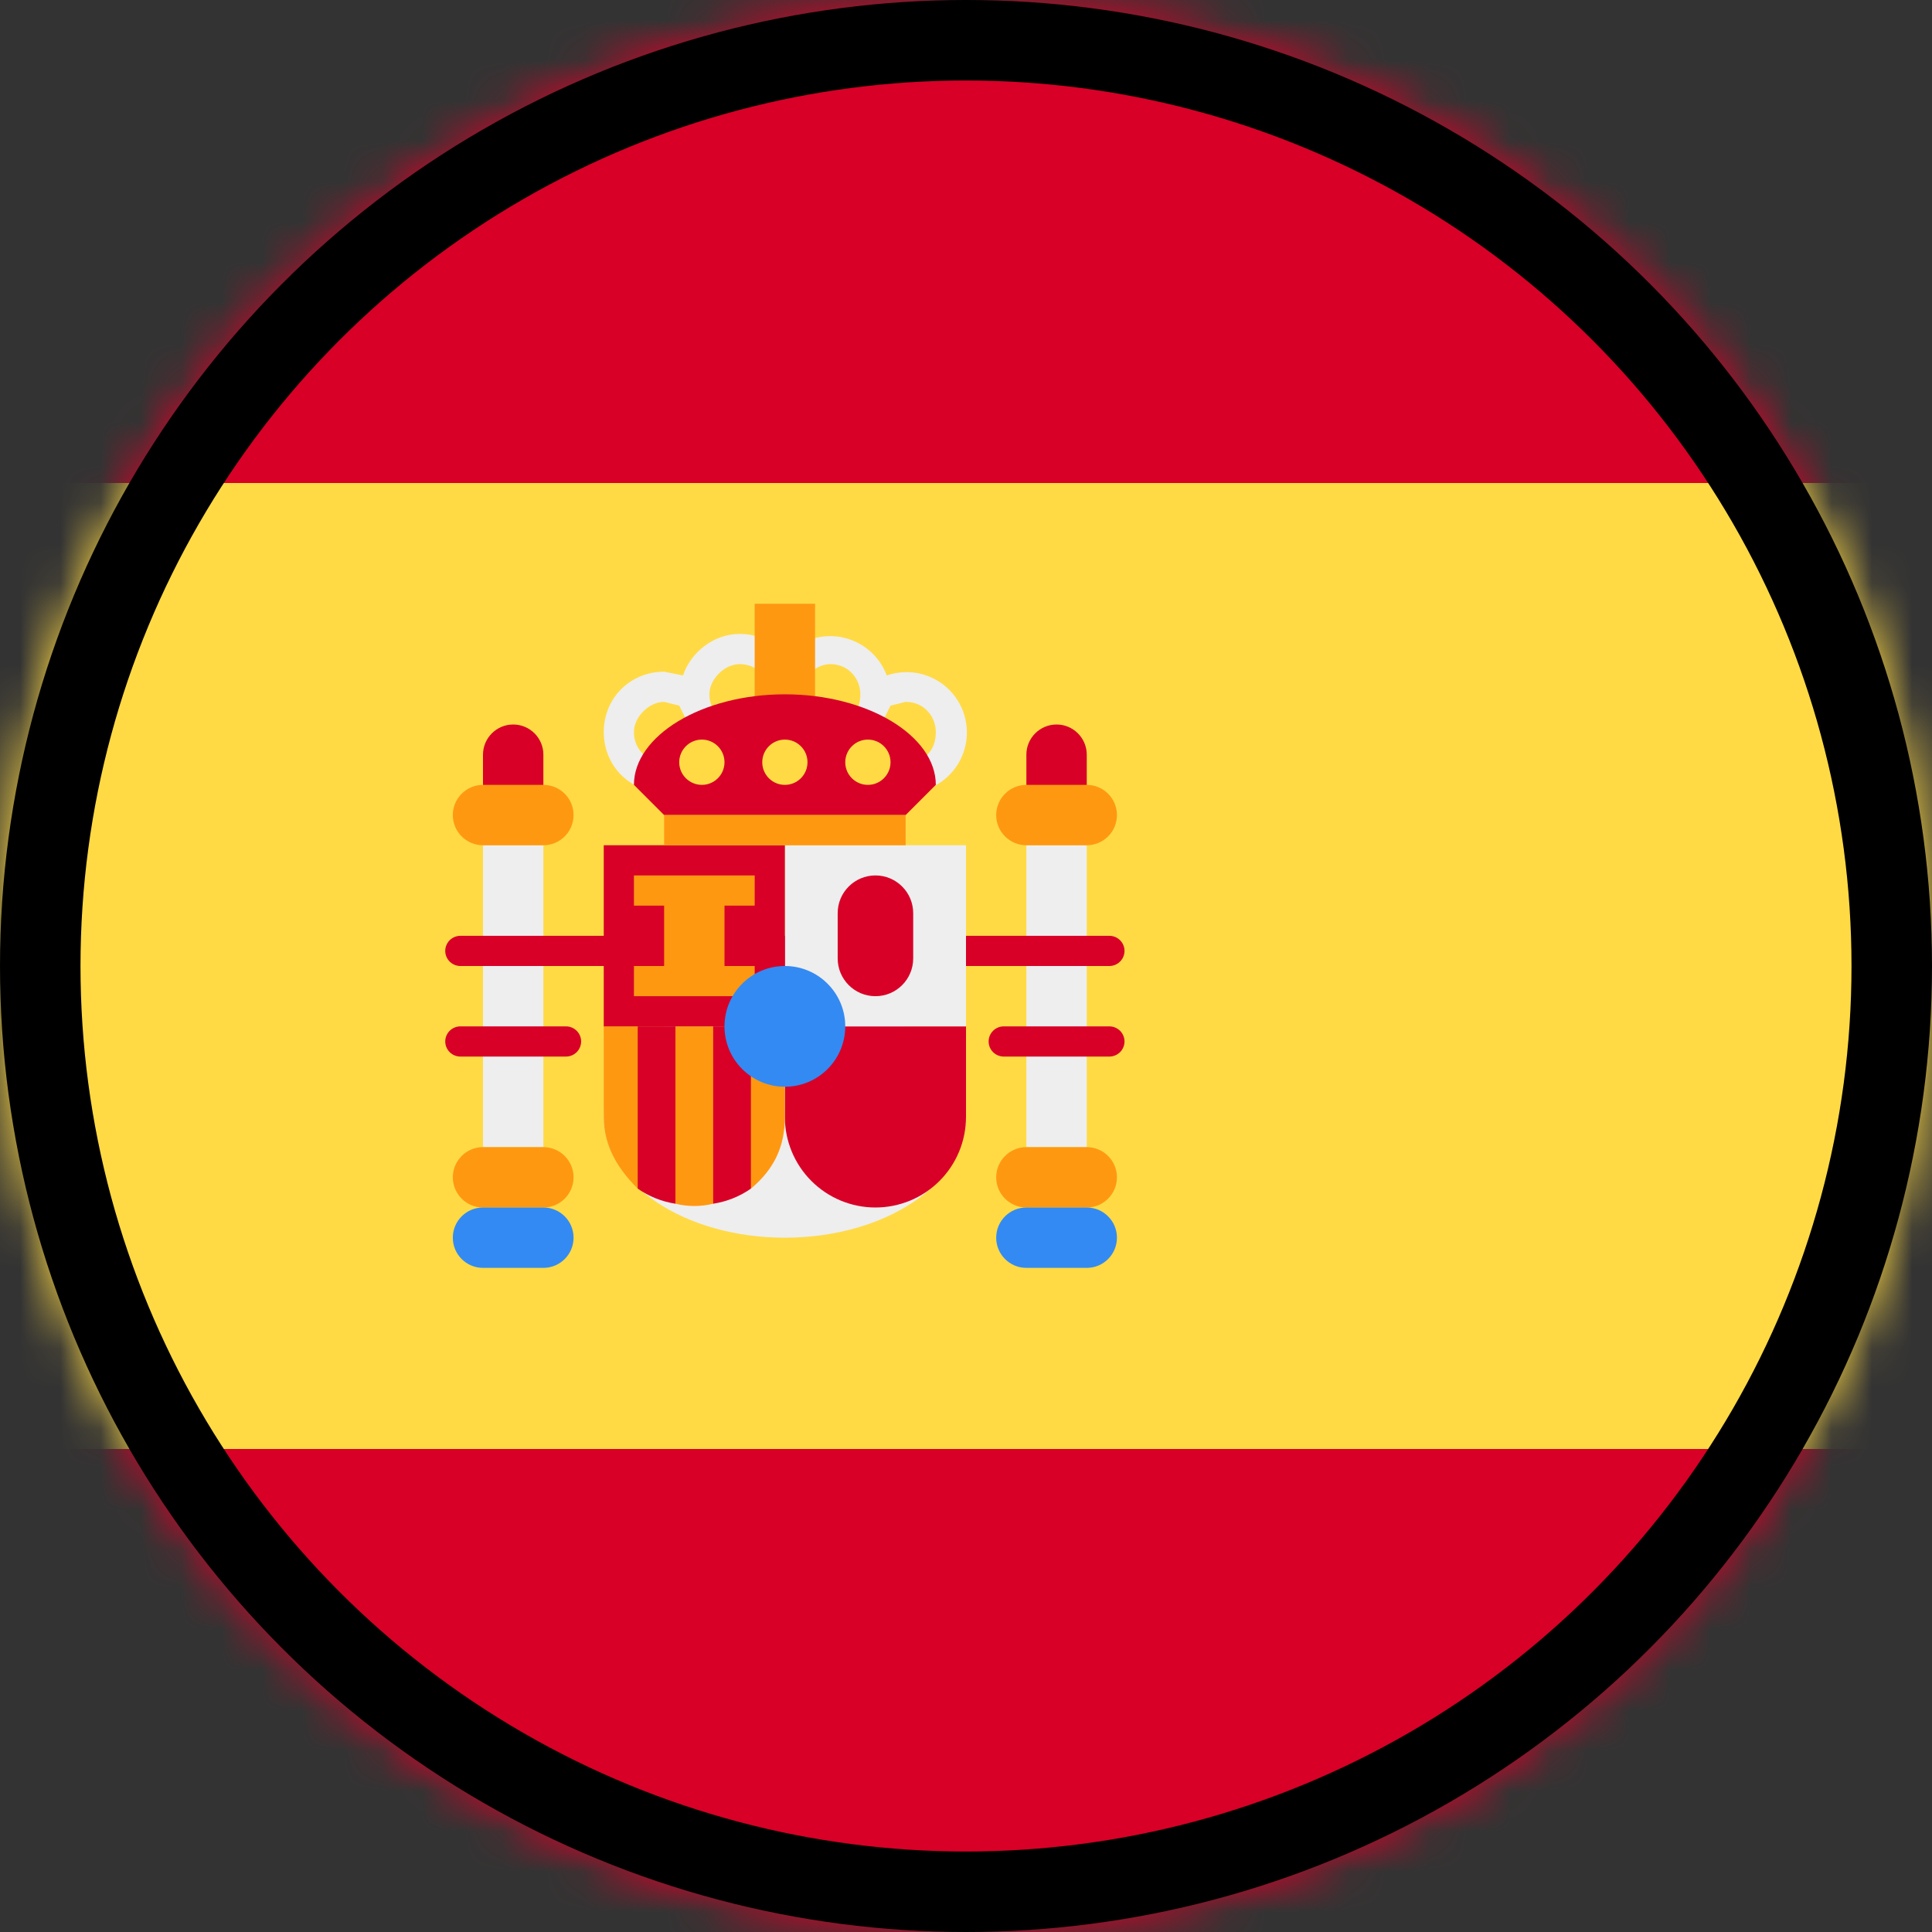 <svg width="48" height="48" viewBox="0 0 48 48" fill="none" xmlns="http://www.w3.org/2000/svg">
<rect x="0" y="0" width="48" height="48" fill="#333333" stroke="none"/>
<g clip-path="url(#clip0_230_946)">
<mask id="mask0_230_946" style="mask-type:luminance" maskUnits="userSpaceOnUse" x="0" y="0" width="48" height="48">
<path d="M24 48C37.255 48 48 37.255 48 24C48 10.745 37.255 0 24 0C10.745 0 0 10.745 0 24C0 37.255 10.745 48 24 48Z" fill="white"/>
</mask>
<g mask="url(#mask0_230_946)">
<path d="M0 12L24 9L48 12V36L24 39L0 36V12Z" fill="#FFDA44"/>
<path d="M0 0H48V12H0V0ZM0 36H48V48H0V36Z" fill="#D80027"/>
<path d="M13.5 28.5H12V21H13.5V28.5ZM25.5 28.5H27V21H25.5V28.5Z" fill="#EEEEEE"/>
<path d="M19.5 30.75C21.985 30.75 24 29.407 24 27.75C24 26.093 21.985 24.75 19.5 24.75C17.015 24.75 15 26.093 15 27.75C15 29.407 17.015 30.75 19.5 30.75Z" fill="#EEEEEE"/>
<path d="M13.5 18.75C13.5 18.336 13.164 18 12.75 18C12.336 18 12 18.336 12 18.75V19.5C12 19.914 12.336 20.25 12.75 20.25C13.164 20.25 13.5 19.914 13.5 19.5V18.75Z" fill="#D80027"/>
<path d="M27 18.75C27 18.336 26.664 18 26.25 18C25.836 18 25.5 18.336 25.5 18.75V19.5C25.5 19.914 25.836 20.25 26.25 20.25C26.664 20.25 27 19.914 27 19.5V18.75Z" fill="#D80027"/>
<path d="M19.5 25.5V27.75C19.5 28.347 19.737 28.919 20.159 29.341C20.581 29.763 21.153 30 21.75 30C22.347 30 22.919 29.763 23.341 29.341C23.763 28.919 24 28.347 24 27.75V25.5H21.75H19.5Z" fill="#D80027"/>
<path d="M13.5 19.5H12C11.586 19.5 11.25 19.836 11.25 20.25C11.25 20.664 11.586 21 12 21H13.5C13.914 21 14.25 20.664 14.25 20.25C14.25 19.836 13.914 19.5 13.5 19.5Z" fill="#FF9811"/>
<path d="M27 19.5H25.5C25.086 19.5 24.75 19.836 24.75 20.25C24.75 20.664 25.086 21 25.5 21H27C27.414 21 27.75 20.664 27.75 20.25C27.75 19.836 27.414 19.5 27 19.5Z" fill="#FF9811"/>
<path d="M13.5 28.5H12C11.586 28.5 11.25 28.836 11.25 29.25C11.25 29.664 11.586 30 12 30H13.5C13.914 30 14.25 29.664 14.25 29.25C14.25 28.836 13.914 28.5 13.5 28.5Z" fill="#FF9811"/>
<path d="M27 28.5H25.5C25.086 28.5 24.75 28.836 24.75 29.25C24.75 29.664 25.086 30 25.5 30H27C27.414 30 27.75 29.664 27.75 29.25C27.75 28.836 27.414 28.5 27 28.5Z" fill="#FF9811"/>
<path d="M15 25.5V27.75C15 28.5 15.375 29.062 15.844 29.531L16.312 28.969L16.781 29.906C17.089 29.982 17.411 29.982 17.719 29.906L18.188 28.969L18.656 29.531C19.219 29.062 19.5 28.5 19.5 27.75V25.5H18.656L18.188 26.25L17.719 25.5H16.781L16.312 26.25L15.844 25.5H15Z" fill="#FF9811"/>
<path d="M11.438 23.625H27.562H11.438ZM11.438 25.875H14.062H11.438ZM24.938 25.875H27.562H24.938Z" fill="black"/>
<path d="M11.438 23.25C11.338 23.25 11.243 23.29 11.172 23.36C11.102 23.43 11.062 23.526 11.062 23.625C11.062 23.724 11.102 23.82 11.172 23.89C11.243 23.96 11.338 24 11.438 24H27.562C27.662 24 27.757 23.96 27.828 23.89C27.898 23.82 27.938 23.724 27.938 23.625C27.938 23.526 27.898 23.43 27.828 23.36C27.757 23.29 27.662 23.25 27.562 23.25H11.438ZM11.438 25.5C11.338 25.5 11.243 25.54 11.172 25.61C11.102 25.68 11.062 25.776 11.062 25.875C11.062 25.974 11.102 26.07 11.172 26.14C11.243 26.21 11.338 26.25 11.438 26.25H14.062C14.162 26.25 14.257 26.21 14.328 26.14C14.398 26.07 14.438 25.974 14.438 25.875C14.438 25.776 14.398 25.68 14.328 25.61C14.257 25.54 14.162 25.5 14.062 25.5H11.438ZM24.938 25.5C24.838 25.5 24.743 25.54 24.672 25.61C24.602 25.68 24.562 25.776 24.562 25.875C24.562 25.974 24.602 26.07 24.672 26.14C24.743 26.21 24.838 26.25 24.938 26.25H27.562C27.662 26.25 27.757 26.21 27.828 26.14C27.898 26.07 27.938 25.974 27.938 25.875C27.938 25.776 27.898 25.68 27.828 25.61C27.757 25.54 27.662 25.5 27.562 25.5H24.938Z" fill="#D80027"/>
<path d="M18.375 15.75C17.719 15.75 17.156 16.219 16.969 16.781L16.5 16.688C15.656 16.688 15 17.344 15 18.188C15 19.031 15.656 19.688 16.5 19.688C17.156 19.688 17.719 19.312 17.906 18.656C18.18 18.755 18.476 18.772 18.759 18.705C19.042 18.639 19.299 18.491 19.5 18.281C19.701 18.491 19.958 18.639 20.241 18.705C20.524 18.772 20.82 18.755 21.094 18.656C21.185 18.94 21.358 19.191 21.592 19.375C21.826 19.56 22.11 19.671 22.407 19.694C22.704 19.717 23.002 19.651 23.261 19.504C23.521 19.357 23.73 19.136 23.864 18.869C23.997 18.603 24.048 18.302 24.01 18.007C23.972 17.711 23.846 17.433 23.65 17.209C23.453 16.985 23.194 16.825 22.906 16.748C22.617 16.672 22.313 16.684 22.031 16.781C21.941 16.538 21.789 16.323 21.59 16.156C21.392 15.989 21.154 15.877 20.898 15.829C20.643 15.782 20.381 15.802 20.136 15.886C19.89 15.971 19.672 16.118 19.5 16.312C19.219 15.938 18.844 15.75 18.375 15.75ZM18.375 16.5C18.844 16.5 19.125 16.875 19.125 17.25C19.125 17.719 18.844 18 18.375 18C18 18 17.625 17.719 17.625 17.25C17.625 16.875 18 16.5 18.375 16.5ZM20.625 16.5C21.094 16.5 21.375 16.875 21.375 17.25C21.375 17.719 21.094 18 20.625 18C20.25 18 19.875 17.719 19.875 17.25C19.875 16.875 20.25 16.5 20.625 16.5ZM16.5 17.438L16.875 17.531L17.25 18.281C17.25 18.656 16.875 18.938 16.5 18.938C16.125 18.938 15.75 18.656 15.75 18.188C15.75 17.812 16.125 17.438 16.5 17.438ZM22.5 17.438C22.969 17.438 23.25 17.812 23.25 18.188C23.25 18.656 22.969 18.938 22.5 18.938C22.125 18.938 21.75 18.656 21.75 18.281L22.125 17.531L22.5 17.438Z" fill="#EEEEEE"/>
<path d="M18.75 15H20.25V18H18.75V15Z" fill="#FF9811"/>
<path d="M19.5 21H24V25.5H19.5V21Z" fill="#EEEEEE"/>
<path d="M23.25 19.5L22.5 20.25H16.5L15.75 19.5C15.75 18.281 17.438 17.25 19.5 17.25C21.562 17.25 23.25 18.281 23.25 19.5ZM15 21H19.5V25.5H15V21Z" fill="#D80027"/>
<path d="M22.688 22.688C22.688 22.17 22.268 21.75 21.75 21.75C21.232 21.75 20.812 22.17 20.812 22.688V23.812C20.812 24.33 21.232 24.75 21.75 24.75C22.268 24.75 22.688 24.33 22.688 23.812V22.688Z" fill="#D80027"/>
<path d="M15.75 21.75V22.5H16.5V24H15.75V24.75H18.75V24H18V22.5H18.75V21.75H15.75ZM16.5 20.25H22.5V21H16.5V20.25Z" fill="#FF9811"/>
<path d="M17.438 19.5C17.748 19.5 18 19.248 18 18.938C18 18.627 17.748 18.375 17.438 18.375C17.127 18.375 16.875 18.627 16.875 18.938C16.875 19.248 17.127 19.5 17.438 19.5Z" fill="#FFDA44"/>
<path d="M19.5 19.5C19.811 19.5 20.062 19.248 20.062 18.938C20.062 18.627 19.811 18.375 19.5 18.375C19.189 18.375 18.938 18.627 18.938 18.938C18.938 19.248 19.189 19.5 19.5 19.5Z" fill="#FFDA44"/>
<path d="M21.562 19.5C21.873 19.5 22.125 19.248 22.125 18.938C22.125 18.627 21.873 18.375 21.562 18.375C21.252 18.375 21 18.627 21 18.938C21 19.248 21.252 19.5 21.562 19.5Z" fill="#FFDA44"/>
<path d="M15.844 25.5V29.531C16.124 29.726 16.444 29.854 16.781 29.906V25.5H15.844ZM17.719 25.5V29.906C18.056 29.854 18.376 29.726 18.656 29.531V25.5H17.719Z" fill="#D80027"/>
<path d="M19.5 27C20.328 27 21 26.328 21 25.5C21 24.672 20.328 24 19.5 24C18.672 24 18 24.672 18 25.5C18 26.328 18.672 27 19.5 27Z" fill="#338AF3"/>
<path d="M27 30H25.5C25.086 30 24.75 30.336 24.75 30.75C24.75 31.164 25.086 31.5 25.5 31.5H27C27.414 31.5 27.75 31.164 27.75 30.75C27.75 30.336 27.414 30 27 30Z" fill="#338AF3"/>
<path d="M13.5 30H12C11.586 30 11.25 30.336 11.25 30.75C11.25 31.164 11.586 31.5 12 31.5H13.5C13.914 31.5 14.25 31.164 14.25 30.75C14.25 30.336 13.914 30 13.5 30Z" fill="#338AF3"/>
</g>
<circle cx="24" cy="24" r="23" stroke="black" stroke-width="2"/>
</g>
<defs>
<clipPath id="clip0_230_946">
<rect width="48" height="48" fill="white"/>
</clipPath>
</defs>
</svg>
